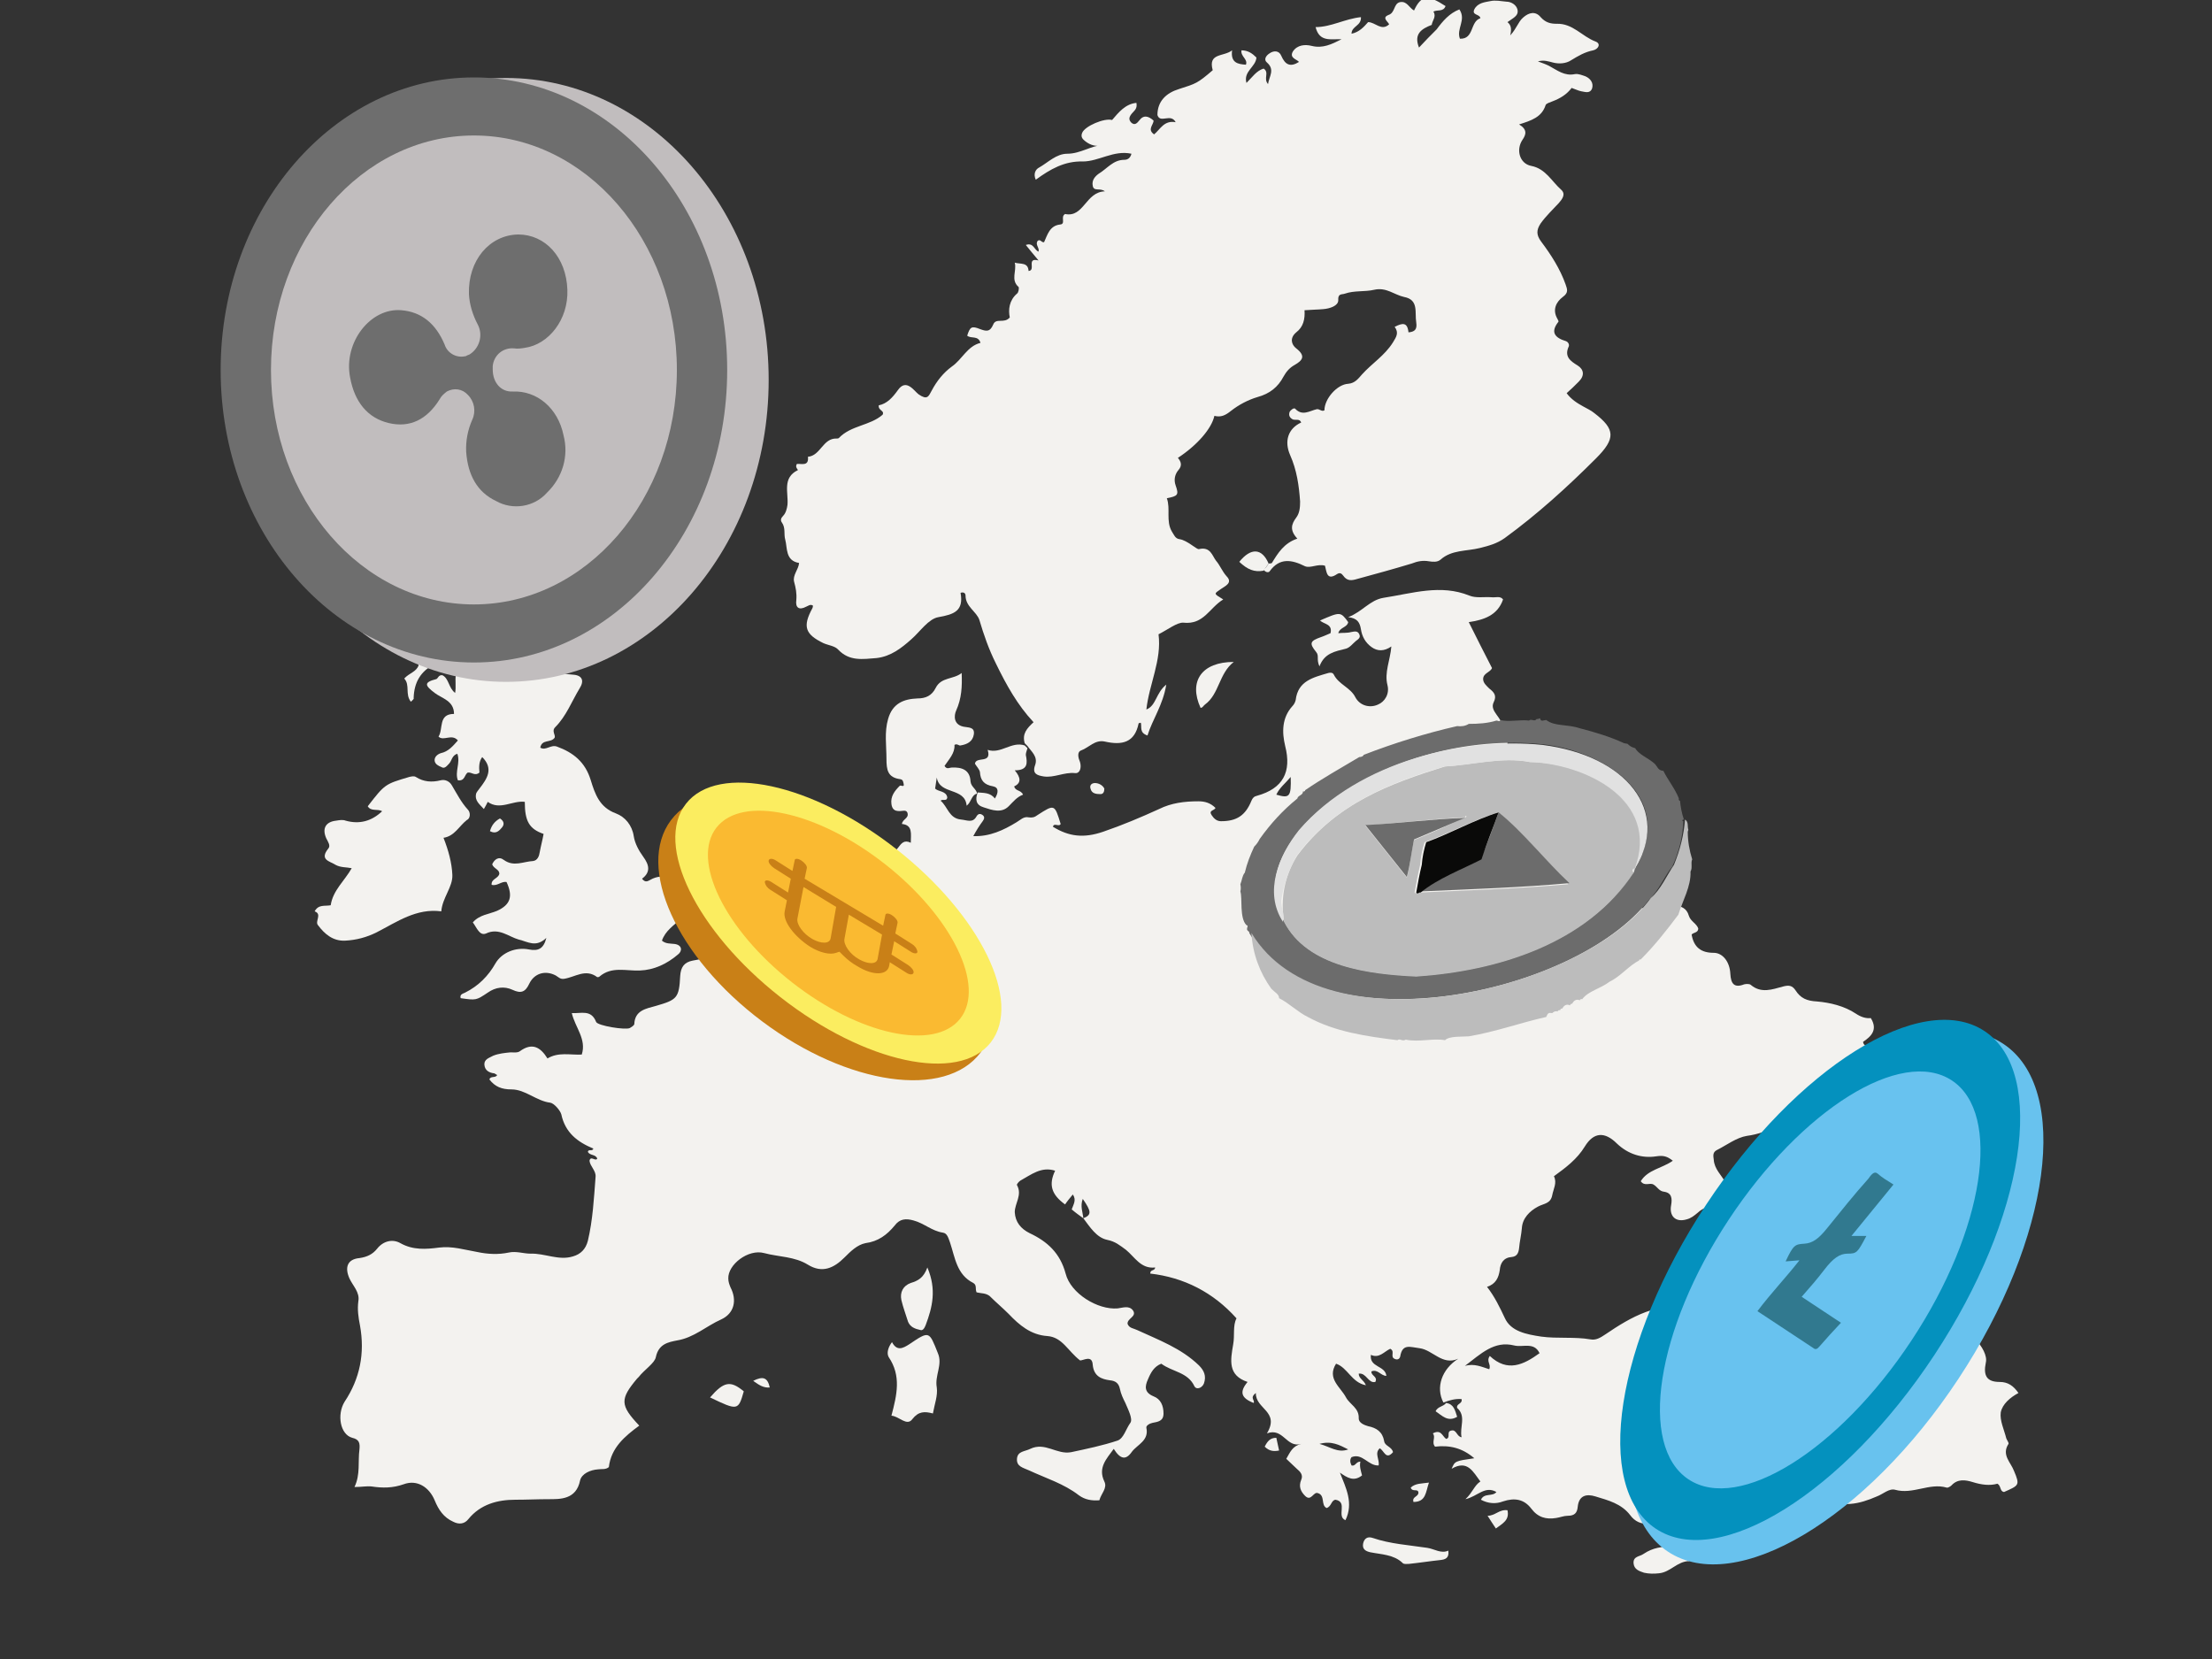 <?xml version="1.0" encoding="utf-8"?>
<!-- Generator: Adobe Illustrator 24.3.0, SVG Export Plug-In . SVG Version: 6.00 Build 0)  -->
<svg version="1.1" id="Layer_1" xmlns="http://www.w3.org/2000/svg" xmlns:xlink="http://www.w3.org/1999/xlink" x="0px" y="0px"
	 viewBox="0 0 400 300" style="enable-background:new 0 0 400 300;" xml:space="preserve">
<rect x="0" y="0" width="400" height="300" fill="#333333" stroke="none"/>
<style type="text/css">
	.st0{fill:#F3F2EF;}
	.st1{fill:none;}
	.st2{fill:#C98017;}
	.st3{fill:#FBED60;}
	.st4{fill:#FABA31;}
	.st5{fill:#68C2EE;}
	.st6{fill:#0491BE;}
	.st7{fill:#68C2EF;}
	.st8{fill:#31798F;}
	.st9{fill:#C1BDBE;}
	.st10{fill:#6E6E6E;}
	.st11{fill:#6C6C6C;}
	.st12{fill:#BCBCBC;}
	.st13{fill:#E1E1E1;}
	.st14{fill:#0A0A09;}
</style>
<g>
	<path class="st0" d="M143.9,156.2c0.9-1.2,2.4-1.3,3.5-1.1c1.3,0.3,2.7,0,3.8-0.1c1.1-0.1,2.6-0.7,3.8-1.3c1.8-1,3.5-1.4,5.2,0
		c0.9,0.7,1.6,0.4,2.2-0.4c0.6-0.8,1.1-1.5,2.3-0.9c0-1.6,0.4-3.2-1.6-3.4c0.1-0.9,1.3-1,1-2c-0.1-0.3-0.3-0.4-0.6-0.4
		c-1,0.1-2.1,0.3-2.3-1.2c-0.2-1.4,0.6-2.4,1.5-3.3c0.2-0.2,0.9,0.4,0.7-0.4c-0.1-0.4-0.1-0.7-0.6-0.8c-2.3-0.3-2.5-1.7-2.5-3.7
		c0-2.4-0.4-4.8,0.3-7.2c0.8-2.8,2.8-3.6,5.3-3.7c1.5,0,2.6-0.5,3.3-1.9c1-2,3.2-1.5,4.7-2.7c0.1,2.4,0,4.6-1,6.8
		c-0.4,0.9-0.5,2.5,1.3,2.9c0.9,0.2,2.1,0,1.9,1.4c-0.2,1.3-1.2,1.8-2.4,2c-0.3,0.1-0.6-0.4-1.1-0.1c0.1,1.5-1,2.6-1.8,3.8
		c0.4,0.7,0.9,0.3,1.3,0.3c1.8-0.1,3.3,0.4,3.4,2.5c0.1,1,1,1.3,1.2,2.2c0,0,0,0,0,0c-1.1,0.3-1,1.5-1.9,2.2
		c-0.3-3.4-4.9-1.9-5.4-5.1c-0.1,0.6-0.2,1.3-0.3,2c0.6,0.6,2,0.4,2.2,1.6c-0.1,0.8-0.9,0.2-1.2,0.6c1.3,1.1,1.5,3.2,3.7,3.4
		c1.1,0.1,2.1,0.7,2.8-0.6c0.3-0.5,0.7-0.5,1.1-0.2c0.4,0.3,0.3,0.7,0,1.1c-0.6,0.8-1.1,1.6-1.7,2.7c3,0.1,5.5-1.1,7.8-2.5
		c0.7-0.4,1.3-1.1,2.2-0.9c0.6,0.1,1.1,0,1.6-0.4c3.1-2,3.1-2,4.2,1.6c-0.3,0.6-1.2-0.3-1.4,0.5c2.9,1.8,5.6,2.1,9.1,0.9
		c3.5-1.2,6.8-2.6,10.1-4.1c2.2-1.1,4.6-1.4,7.1-1.4c1.2,0,2.2,0.3,3.1,1.2c-0.2,0.5-1.3,0.4-0.7,1.3c0.4,0.6,0.9,1.1,1.7,1.1
		c2.8,0,4.4-1,5.5-3.7c0.2-0.5,0.5-0.8,1-0.9c4.7-1.3,6.3-4.3,5.1-9c-0.6-2.5-0.6-5.1,1.3-7.2c0.3-0.3,0.5-0.7,0.6-1.1
		c0.4-3.5,3.2-4.1,5.9-4.9c0.4-0.1,0.8-0.1,1,0.3c0.9,1.8,3,2.3,3.9,4.1c0.8,1.5,2.6,2,4.1,1.3c1.2-0.5,2.1-1.9,1.7-3.5
		c-0.6-2.3,0.5-4.5,0.7-7c-1.3,0.9-2.5,0.9-3.6,0.1c-1.1-0.8-1.7-1.9-1.9-3.2c-0.2-1.2-0.6-2-2.3-2.2c2.6-1,3.9-3.1,6.4-3.5
		c5.2-0.8,10.3-2.5,15.5-0.4c1.2,0.5,2.7,0.2,4,0.3c0.7,0.1,1.6-0.3,2.1,0.4c-1,2.9-3.5,3.7-6.2,4.1c1.5,3,2.8,5.6,4.2,8.3
		c-0.3,0.8-1.6,0.9-1.6,2c0,0.7,0.6,1.2,1.1,1.7c0.9,0.7,1.4,1.3,0.8,2.5c-0.4,0.8,0,1.5,0.5,2.2c1.2,1.6,2.1,3.4,2,5.7
		c1.8-0.1,3.1,1.4,5.1,0.8c1-0.3,2.2,0.4,1.6,1.8c0.9,0.5,1.5,0.1,2-0.1c2.3-0.8,5.2-0.3,6,1.8c0.6,1.3,1,3.2,0.4,4.7
		c-0.3,0.9-0.4,1.5,0.5,1.9c0.9,0.4,0.8,1.5,1.3,2.2c0.6,0.9,1.1,2,2.3,2.4c1.1,0.4,1.2,1.3,1.1,2.2c2.2-0.1,4,1.2,4.6,2.9
		c0.3,1-1.8,2.8-3.3,2.7c-0.7,0-1.4-0.4-2-0.6c-0.8-0.2-1.4,0-1.9,0.6c-0.5,0.6-0.1,1.1,0.3,1.5c1,1,0.8,2.4,1.1,3.6
		c0.6,2.6,2.1,3.1,4,1.3c0.2-0.2,0.7-0.6,0.9-0.5c2,0.7,3.9-0.6,5.9-0.4c1.5,0.1,2.5,0.5,2.9,1.9c0.3,1,1.4,1.4,1.7,2.3
		c0,0.8-0.9,0.7-1.2,1.1c0.4,2.3,1.7,3.3,4,3.3c1.6,0,2.9,1.6,3,3.8c0.1,1.8,0.7,2.6,2.5,1.9c0.4-0.1,1-0.1,1.2,0.1
		c1.9,1.6,3.9,0.8,5.8,0.3c1.1-0.3,1.7-0.2,2.3,0.7c0.9,1.4,2,1.9,3.9,2c2.3,0.2,4.9,0.8,7,2.2c0.9,0.6,1.8,0.9,2.7,0.8
		c1.3,2.1,0.1,3.3-1.4,4.3c0.1,0.8,0.8,0.7,1.1,1.1c-0.1,0.1-0.1,0.3-0.2,0.3c-1.3,0.3-1.4,1-0.6,2c1.3,1.5,0.4,3-0.2,4.4
		c-0.6,1.3-1.9,0.6-2.9,0.6c-2.7-0.1-4.9,1.4-5.5,4c-0.2,0.7-0.4,1.3-1.2,1.3c-4.1,0.3-7.5,2.8-11.5,3.3c-1.9,0.3-3.7,1.7-5.5,2.6
		c-0.7,0.4-0.6,1-0.5,1.7c0.1,1.7,1.4,2.8,2.1,4.1c0.4,0.7,1.4,0.5,2.3,0.1c1.6-0.7,3.2-0.9,5-0.5c-1.1,3.1-1.9,3.5-4.7,2.8
		c-0.3-0.1-0.7-0.3-0.8-0.2c-1.8,2-4.9,1.5-6.8,3.3c-0.6,0.5-1.2,1-2,1.2c-2,0.6-3.2-0.6-2.8-2.6c0.2-1.2,0.1-2.2-1.3-2.4
		c-0.9-0.1-1.2-0.9-1.9-1.3c-0.7-0.4-1.6,0.4-2.3-0.6c1.3-2.1,3.8-2.3,5.8-3.7c-1-0.8-1.7-1-3-0.8c-2.6,0.4-5.1-0.4-7.1-2.3
		c-2.2-2.2-4.2-2.1-5.8,0.5c-1.4,2.3-3.4,3.8-5.6,5.4c0.6,1.2-0.1,2.3-0.3,3.4c-0.3,1.6-1.5,1.5-2.6,2.1c-1.5,0.8-2.8,2.1-2.9,3.9
		c-0.1,1.2-0.4,2.4-0.5,3.6c-0.1,0.9-0.4,1.5-1.3,1.6c-1.5,0.1-2.1,1.1-2.2,2.4c-0.2,1.3-0.7,2.5-2.3,3c1.4,1.8,2.3,3.7,3.2,5.6
		c1.1,2.5,4,3,6.6,3.4c2.9,0.4,6,0,8.9,0.5c1,0.2,1.8-0.3,2.7-0.9c4.7-3.2,9.6-6,15.7-4.8c0.6,0.1,1.2,0.2,1.7,0.1
		c1.9-0.4,3.6-0.8,4.8,1.5c0.4,0.7,1.5,0.7,2.4,0.4c1.1-0.4,1.9-0.3,2.2,1.1c0.3,1.3,1.2,1.9,2.6,1.3c0.6-0.3,1.2-0.2,1.6,0.2
		c1.9,1.6,4.5,2.1,6.5,2.1c4.5-0.1,9,0.2,13.5-0.5c1.6-0.3,3.3-1,4.6-2.1c0.5-0.4,1.1-0.4,1.8-0.4c1.7,0.1,3.5,0.3,5.2-0.2
		c2.4-0.6,6.8,4,6.2,6.4c-0.5,2.4,0.2,3.5,2.5,3.5c1.5,0,2.5,0.7,3.4,2c-1.5,0.8-2.9,2-3.2,3.5c-0.2,1.5,0.6,3.1,1,4.7
		c0.1,0.3,0.5,0.8,0.4,1c-1.3,2,0.4,3.3,1,4.9c1.1,2.6,0.9,2.6-1.8,3.8c-0.8-0.1-0.5-1.1-1.2-1.5c-1.4,0.4-2.9,0.2-4.5-0.3
		c-1.3-0.4-2.7-0.6-3.8,0.6c-0.2,0.2-0.7,0.5-0.9,0.4c-3.1-0.9-6.1,1.3-9.3,0.4c-1.1-0.3-2.2,0.8-3.3,1.2c-3.2,1.4-6.3,2.1-9.6,0.3
		c-1.3-0.7-2.5,0.1-3.7,0.5c-1.7,0.6-3.3,1.2-5.1,0.1c-1.1-0.7-1.7,0.2-1.5,1.2c0.4,2.1-1.6,2.8-2.4,4.1c-0.4,0.6-1.5,0.2-1.6-0.4
		c-0.2-1.4-1.6-3,0.4-4.2c0.6-0.3,0.9-0.9,0.5-1.6c-0.8-0.4-1.4,0-1.8,0.5c-1.4,1.8-3,1.3-4.6,0.4c-1.4-0.8-2.5-0.5-3.4,0.6
		c-2.1,2.8-5.3,3.1-8.4,3.4c-1.4,0.2-2.6-0.4-3.4-1.5c-1.6-2.1-4-2.7-6.3-3.4c-1.6-0.5-3-0.2-3.2,1.9c-0.1,1.1-0.6,1.6-1.8,1.6
		c-0.7,0-1.4,0.3-2.1,0.4c-1.8,0.3-3.3-0.1-4.5-1.7c-1.3-1.7-3-2-5.1-1.3c-1.3,0.5-2.7,0.4-4-0.3c0.6-1.3,2.1-0.5,2.8-1.4
		c-2.1-1.2-3.4,0.8-5.6,1.3c1.3-1.2,1.6-2.5,2.7-3.2c-1.3-1.7-2.3-4-5.2-2.3c0.6-1.4,0.6-1.4,4.1-1.9c-2.2-1.9-4.5-2.4-7.1-2.1
		c-0.7-0.8,0.2-1.7-0.4-2.4c1.5-0.8,1.7,0.5,2.4,1c0.9-0.2,0-1.3,0.9-1.5c1-0.3,1,1.1,1.9,1.2c-0.4-1.8,0.9-3.8-0.8-5.3
		c-0.2-0.8,1-0.7,0.8-1.6c-1.1-0.1-2.2,0.2-3.2,0.6l-0.1,0c-1.4-2.7-0.3-6,2.7-7.9c-2.9,1.3-4.6-1.6-7-1.9c-1.7-0.2-3.1-0.9-3.5,1.5
		c-0.1,0.4-0.4,0.6-0.8,0.5c-0.4-0.1-0.6-0.3-0.6-0.7c0-0.4,0.2-0.9-0.4-1.2c-1.1,0.5-2,1.8-3.5,1.1c-0.3,2.3,2.6,1.9,2.8,3.8
		c-1,0-1.6-1.3-2.7-0.8c-0.1,0.8,1.2,0.9,0.7,1.9c-1.3,0.3-1.6-1.7-3-1.5c0,0.9,0.9,1.1,1.3,2.1c-2.6-0.5-3.3-3.2-5.4-3.9
		c-1.7,2.7,0.8,4.2,1.8,6.1c0.7,1.3,2.4,1.9,2.3,3.8c0,0.8,1,1.2,1.7,1.4c1.5,0.3,2.6,1,2.9,2.7c0.1,0.9,1.4,1,1.6,2
		c-1.3,1.5-1.6-0.3-2.4-0.7c-1,0.9,0,2-0.2,3.1c-1.9,0.1-2.9-2.3-4.9-1.5c-0.3,0.4-0.3,0.9,0,1.5c0.7,0.2,0.8-0.7,1.6-0.7
		c-0.2,0.9,0.1,1.7,0.3,2.5c-1.5,1.2-2.7,0.4-4-0.5c1.1,2.8,2.5,5.5,1,8.6c-1.7-0.7,0.5-3.3-1.8-3.7c-0.8,0.1-0.7,1.2-1.6,1.5
		c-1.1-0.5-0.2-2.3-1.6-2.7c-0.8-0.3-1.2,1.6-2.3,0.5c-0.8-0.8-1.2-1.7-0.7-2.9c0.4-0.9-0.2-1.5-0.8-2c-0.6-0.6-1.2-1.1-1.9-1.8
		c0.7-1.2,1.1-2.3,2.7-2.7c-2.7,0.8-3.2-3-6.2-1.9c2.4-4-2.1-4.4-2-7.3c-1.2,0.9-0.1,1.3-0.4,1.8c-2.3-0.9-2.6-2-1.1-3.8
		c-3.6-1.2-3.1-3.9-2.6-6.8c0.3-1.6-0.1-3.4,0.6-4.7c-4.2-4.7-9.5-7.4-15.6-8.1c0-0.8,0.8-0.4,0.9-1.1c-2.6,0.3-3.7-1.9-5.3-3.2
		c-1.1-0.8-1.9-1.5-3.4-1.8c-1.9-0.4-3.1-2.3-4.3-3.9c1.5-0.6,1.5-1.2-0.1-3.5c-0.5,1.3,0,2.4,0.1,3.5c-0.7-0.5-1.4-1-2.1-1.6
		c0.3-0.9,0.9-1.7,0.2-2.7c-0.5,0.6-1,1.2-1.4,1.8c-2.5-1.8-3-3.6-1.8-6.1c-2.5-0.8-4.3,0.7-6.3,1.8c-0.3,0.2-0.7,0.7-0.6,0.8
		c1,1.8-0.4,3.3-0.4,4.9c0.1,1.8,1.1,3,2.7,3.8c3.2,1.5,5.5,3.6,6.5,7.3c0.9,3.6,5.8,6.6,9.4,6.3c0.9-0.1,2.1-0.6,2.8,0.4
		c0.7,1.1-1.1,1.4-1,2.4c0.3,0.8,1.1,0.8,1.7,1.1c3.9,1.8,8,3.3,11.2,6.4c0.9,0.9,1.4,1.9,0.9,3.3c-0.4,0.9-1.4,1.1-1.7,0.5
		c-1.2-2.6-4-2.6-6-4.1c-1.3,0.5-1.9,1.6-2.4,2.8c-0.6,1.3-0.7,2.4,1,3.1c1.3,0.5,1.8,1.7,1.8,3.1c0,1.4-1,1.5-2,1.7
		c-0.5,0.1-1.2,0.5-1.1,0.9c0.5,2.3-1.6,3-2.6,4.3c-1.1,1.6-2.1,1.4-3.3-0.5c-1.3,1.8-2.9,3.4-1.7,5.9c0.6,1.2-0.6,2.2-0.9,3.4
		c-1.4,0.1-2.6-0.1-3.7-0.9c-2.7-2.1-6-3.1-9-4.5c-1.1-0.5-2.3-0.7-2.2-2.1c0.1-1.4,1.4-1.3,2.4-1.8c2.7-1.3,4.8,1.1,7.4,0.6
		c2.8-0.6,5.7-1.2,8.4-2.1c1.1-0.4,1.5-2.1,2.3-3.2c0.5-0.7-0.4-2.4-0.9-3.6c-0.4-0.8-0.8-1.6-1-2.6c-0.2-0.9-0.7-1.4-1.8-1.5
		c-1.5-0.2-2.9-0.7-3.1-2.8c-0.1-1.9-1.8-0.7-2.3-0.8c-2.2-1.7-3.2-4.2-5.9-4.4c-3-0.2-5.1-2-7-4c-1.1-1.1-2.3-2.1-3.4-3.2
		c-0.7-0.6-1.6-0.5-2.4-0.7c-0.3-0.6,0.1-1.3-0.6-1.7c-3-1.5-3.3-4.6-4.2-7.3c-0.3-0.8-0.5-1.7-1.3-1.8c-2-0.3-3.4-1.7-5.3-2.2
		c-1.4-0.4-2.5-0.3-3.4,0.9c-1.4,1.7-3,2.9-5.3,3.2c-1.5,0.3-2.7,1.5-3.8,2.6c-1.9,1.9-4,2.9-6.6,1.3c-2.4-1.5-5.3-1.4-7.9-2.1
		c-2.9-0.8-6.6,2.1-6.5,4.6c0,0.6,0.2,1.1,0.4,1.6c1.2,2.3,0.7,4.7-1.7,5.8c-2.7,1.2-4.9,3.3-8,3.8c-1.5,0.3-3.3,0.6-3.8,3
		c-0.2,1.1-2.1,2.3-3.1,3.6c-0.1,0.1-0.2,0.2-0.3,0.3c-3.1,3.7-3.1,4.8,0.4,8.5c-2.6,1.9-5.1,4-5.5,7.5c-0.6,0.5-1.3,0.3-1.9,0.4
		c-1.5,0.1-3,0.8-3.3,2c-0.7,3.5-3.6,3.4-5.8,3.4c-1.9,0-3.9,0.1-5.9,0.1c-3.2,0-6.3,0.8-8.5,3.5c-0.7,0.9-1.7,1-2.7,0.5
		c-1.8-0.8-2.7-2.2-3.4-3.9c-1-2.4-3.2-3.8-5.6-2.9c-2,0.7-3.8,0.7-5.8,0.4c-0.9-0.1-1.8,0.1-3.1,0.1c1.1-2.3,0.6-4.6,0.9-6.8
		c0.1-1.1,0-1.8-1.3-2.1c-2.2-0.6-2.8-4.2-1.4-6.5c2.8-4.2,3.7-8.8,2.8-13.8c-0.3-1.5-0.5-2.9-0.3-4.4c0.3-1.6-1-2.8-1.6-4.1
		c-0.9-2-0.4-3.5,1.8-3.7c1.4-0.2,2.4-0.7,3.2-1.7c1.1-1.4,2.8-1.8,4.2-1c2.3,1.3,4.7,1.1,7,0.8c2.4-0.3,4.6,0.4,6.9,0.8
		c1.9,0.4,3.8,0.5,5.7,0.1c1.3-0.3,2.7,0.2,3.9,0.2c2.6-0.1,5.1,1.3,7.7,0.5c1.4-0.4,2.3-1.3,2.7-2.8c0.9-3.8,1.1-7.7,1.4-11.6
		c0.1-1.1-1-1.9-1.1-2.9c0.2-1,1.1,0.2,1.4-0.4c-0.3-0.8-1.3-0.5-1.7-1.2c0.1-0.6,0.8,0,1-0.6c-2.9-1.2-5.1-2.9-5.8-6.2
		c-0.2-0.7-1.3-2-2-2.1c-2.5-0.3-4.5-2.4-7-2.4c-1.8,0-3-0.5-4-1.8c0.2-0.7,1.1-0.2,1.4-0.8c-0.2-0.1-0.3-0.2-0.5-0.3
		c-0.9-0.1-1.7-0.5-1.8-1.5c-0.1-1.1,0.9-1.3,1.6-1.7c1-0.4,2.1-0.5,3.1-0.6c0.6,0,1.3,0.1,1.7-0.2c2.2-1.6,3.7-0.8,5,1.3
		c2-1.2,4.1-0.6,6.2-0.7c0.9-2.8-1.2-4.9-1.8-7.5c1.7,0.1,3.5-0.7,4.4,1.6c0.3,0.7,5.3,1.5,6.1,1.1c0.3-0.2,0.7-0.4,0.8-0.7
		c0.1-2.5,2.1-2.8,3.9-3.3c3.8-1.1,4.2-1.4,4.4-5.4c0.1-1.6,0.7-2.5,2.3-2.8c6-0.9,10-5,13.7-9.4c1.2-1.4,1.2-3.3,1.5-5.1
		C141.6,157.7,142.3,156.6,143.9,156.2c-1.8,2.4-1.8,2.4,0.9,4.3c0.1,0.8-1.1,1.2-0.7,2.2c1.2,0,2.1-0.7,2.1-1.8
		c0-1.1-0.9-0.5-1.4-0.4c0.3-1.6,0-3.4,2.3-4.8C145.6,156,144.7,156.1,143.9,156.2z M269.4,245.2c3.2,3,6.1,1.6,9-0.5
		c-1-2.1-3-1-4.6-1.4c-3.6-0.9-6,1.5-8.9,3.7c1.7-0.5,3.1,0.2,4.4,0.6C269.7,246.7,268.7,246.2,269.4,245.2z M233.4,140.5
		c-1,1.2-2,1.9-2.6,3.2C233.2,144.4,233.5,144.1,233.4,140.5z M243.8,262.1c-1.6-0.8-3-1.6-5.2-1
		C240.5,261.6,241.9,262.8,243.8,262.1z"/>
	<path class="st0" d="M229.4,101.9c0.2,0,0.5,0,0.6-0.1c1.1-1.8,2.2-3.6,4.6-4.4c-1.4-1.5-1.1-2.6-0.2-3.8c0.6-0.8,0.7-1.8,0.7-2.9
		c-0.2-2.9-0.6-5.7-1.8-8.4c-1.1-2.5-0.4-4.8,2-5.9c-0.3-0.8-1.1-0.3-1.6-0.6c-0.5-0.3-0.7-0.7-0.5-1.3c0.2-0.4,0.8-0.8,1-0.6
		c1.3,1.4,2.6,0.4,3.9,0.1c0.5-0.1,0.9,0.5,1.4,0.2c0-2.1,2.3-4.7,4.3-4.8c1.2-0.1,1.8-0.9,2.5-1.7c1.8-2,4.1-3.4,5.6-5.8
		c0.6-1,1.1-1.7,0.3-2.8c1.4-0.7,2.3-0.9,2.5,1c1.1-0.1,1.6-0.5,1.4-1.8c-0.3-1.8,0.5-4.1-2.2-4.6c-1.8-0.4-3.2-1.8-5.4-1.3
		c-1.7,0.4-3.6,0.1-5.3,0.7c-0.5,0.2-1.3-0.1-1.2,1.2c0,1-1.5,1.5-2.7,1.6c-1.1,0.1-2.2,0.1-3.4,0.2c0.1,1.6-0.2,3-1.5,4
		c-1.2,1-0.9,2.2,0,2.9c1.8,1.4,1.1,2.2-0.3,3c-0.9,0.5-1.5,1.2-2,2.1c-1,1.9-2.5,3.1-4.7,3.7c-1.7,0.5-3.4,1.4-4.8,2.5
		c-1,0.8-1.8,1.2-3,0.9c-0.5,2.3-3.1,5.3-6.6,7.6c0.6,0.7,0.8,1.4,0.1,2.2c-0.6,0.7-0.9,1.7-0.5,2.8c0.6,1.7,0.4,1.9-1.6,2.3
		c0.7,1.9-0.2,4.1,0.9,6c0.4,0.6,0.6,1.3,1.4,1.4c1.4,0.2,3.1,1.9,3.5,1.8c2.1-0.5,2.4,1.2,3.1,2.1c0.7,0.8,1.1,1.9,1.9,2.8
		c1.2,1.2-0.3,1.8-1,2.3c-1.3,0.9-1.4,0.8,0.4,1.9c-2.5,1.5-3.5,4.6-7.2,4.2c-1.1-0.1-2.9,1.3-4.5,2.1c0.6,4.7-1.7,9-2.2,13.6
		c1.8-0.7,1.7-3,3.6-4.5c-0.6,3.7-2.5,6.3-3.4,9.2c-1.5-0.5-1-1.5-1.2-2.3c-0.2,0-0.4,0.1-0.4,0.1c-0.7,3.5-3,4-6.1,3.3
		c-1.8-0.4-2.9,1.1-4.3,1.6c-0.8,0.3-0.5,1.4-0.2,2.1c0.3,1,0,2.1-0.9,2c-2-0.2-3.8,0.9-5.7,0.6c-1.2-0.2-2.1-0.5-1.5-2.1
		c0.5-1.5-0.7-2.4-1.4-3.4c-0.2-0.2-0.3-0.3-0.5-0.5c-0.5-1.7,0.4-2.7,1.6-3.8c-2.9-3.1-4.9-6.7-6.8-10.6c-1.3-2.6-2.2-5.2-3-7.9
		c-0.5-1.5-2.5-2.4-2.5-4.4c0-0.4-0.3-0.7-0.9-0.5c0.6,3.3-1.2,3.9-4,4.4c-1.8,0.3-3.3,2.6-4.9,4c-1.8,1.6-3.7,3.1-6.3,3.4
		c-2.5,0.2-4.9,0.6-6.9-1.5c-0.6-0.7-1.8-0.8-2.7-1.2c-3.3-1.6-3.8-3-2-6.3c0.1-0.2,0.1-0.4,0.1-0.5c-0.5-0.3-0.9,0.1-1.2,0.2
		c-1.3,0.7-2,0.2-1.8-1.2c0.1-1.2-0.1-2.2-0.4-3.3c-0.3-1.2,0.8-2.2,0.9-3.4c-2.5-0.4-2.1-2.7-2.5-4.2c-0.3-1,0.1-2.1-0.6-3.1
		c-0.3-0.4-0.2-0.8,0.2-1.2c0.5-0.5,0.7-1.3,0.8-2c0.2-2.2-1-4.9,1.9-6.3c-0.2-0.3-0.5-0.6-0.2-1.1c0.8-0.1,2.2,0.5,2-1.3
		c2.3-0.2,2.7-3.4,5.2-3.3c0.1,0,0.3,0,0.4-0.1c2.2-2.3,5.6-2.2,7.9-4.2c0.4-0.8-0.8-0.7-0.7-1.7c1.5-0.3,2.5-1.4,3.5-2.8
		c1.5-2.1,2.9,0.2,3.7,0.8c1.6,1.1,1.8,0.4,2.4-0.7c0.9-1.7,2.1-3.2,3.6-4.3c1.9-1.3,2.8-3.7,5.2-4.3c-0.4-1.4-1.7-0.7-2.4-1.3
		c0.5-1.6,0.8-1.8,2.3-1.2c1.1,0.4,1.8,0.6,2.4-0.8c0.5-1.3,2-0.1,3-1.3c-0.3-1.4-0.1-3.1,1.3-4.3c0.3-0.2,0.4-1,0.3-1.2
		c-1.5-1.3-0.3-2.9-0.7-4.4c1.1,0.3,2.4-0.1,2.5,1.5c1.4-0.1-0.5-2.5,1.8-1.9c-0.9-1.1-1.6-1.9-2.3-2.8c1.4-0.5,1.5,0.9,2.3,1.2
		c0.2-0.7-0.6-1.2-0.2-1.9c0.5-0.5,0.7,0.3,1.2,0.2c0.6-1.3,1-3,2.9-3.2c1.1-0.1,0-1.4,0.9-1.9c3.4,0.7,3.7-4,7.2-4.1
		c-0.9-0.7-2,0.1-2.2-1c-0.2-1,0.4-1.7,1.1-2.2c1.5-0.9,2.6-2.5,4.6-2.5c0.6,0,1.1-0.3,1.3-1.1c-3.2-0.7-5.9,1.4-8.8,1.4
		c-3.3-0.1-5.9,1.4-8.5,3.3c-0.5-1.1,0-1.9,0.6-2.2c1.6-0.9,3.1-2.5,5.1-2.5c2.4,0,4.3-1.5,6.6-1.6c-1.3,0.4-2.4,0.1-3.4-0.7
		c-0.5-0.4-0.8-0.8-0.5-1.5c0.5-1.2,4-2.7,5.4-2.3c1.2-1.4,2.4-2.9,4.4-3.1c0.2,1.1-0.4,1.4-0.8,1.9c-0.5,0.6-0.7,1.1-0.1,1.7
		c0.6,0.5,1,0.1,1.4-0.4c0.8-1.1,1.7-0.8,2.6,0c0,0.8-1.2,1.6,0.1,2.5c1.1-0.9,1.8-2.6,3.9-2.2c-0.9-1.7-2.8,0.3-3.3-1.3
		c0-2.5,1.6-4,3.9-4.7c3.1-1,3.3-1,6.1-3.4c-0.9-3.2,2-2.4,3.5-3.6c-0.3,2.3,1.1,2.5,2.5,2.6c0.4-1-1-1.5-0.8-2.6
		c1.2,0,2,0.6,2.7,1.3c-0.1,1.7-2.4,2.5-1.8,4.6c1.1-1.1,1.8-2.2,3.1-2.6c1.1,0.7-0.1,1.8,0.8,2.8c0.2-1.4,1.3-2.6-0.2-3.9
		c-0.6-0.5-0.2-1.2,0.4-1.6c0.8-0.6,1.8-0.6,2.2,0.4c0.7,1.6,1.6,2.1,3.2,1.1c-0.4-0.5-1.8-0.7-1.1-1.9c0.8-1.2,2.2-1.3,3.4-1
		c2,0.5,3.6-0.3,5.4-1.2c-1.9-0.1-4,0.6-4.7-2.2c2.8,0,5.3-1.5,8.2-1.8c0.1,1.6-1.7,1.6-1.7,3c1.4-0.3,2.2-1.2,3-2.1
		c1.3,0,2.4,1.7,3.8,0.4c-0.2-0.5-1.4-1.2-0.1-1.7c1.2-0.4,0.9-2,2-2.3c1.3-0.3,1.7,1,2.6,1.5c1.3-2.8,2.5-2.9,5.7-0.8
		c-0.4,1.1-1.5,0.6-2.2,1c0.6,0.9-0.2,1.6-0.3,2.4c-1.8,0.7-3.3,1.6-2.3,4.1c1.1-1.2,2.1-2.2,3.2-3.3c1.1-1.5,2.3-2.9,4.1-3.6
		c1.3,1.9-0.6,3.5,0.1,5.3c2.6,0.1,1.8-3.1,3.7-3.7c-0.1-0.8-1.6-0.5-1.1-1.6c0.6-1.2,1.9-1.3,2.9-1.5c0.9-0.2,1.9,0,2.9,0.1
		c0.9,0,1.8,0.6,2,1.4c0.3,1.2-0.9,1.6-1.8,2.3c0.6,0.5,0.8,1.1,0.5,2.4c1.2-1.3,1.4-2.4,2.3-3.2c1.1-1,2.3-1.2,3.2-0.1
		c0.9,1,1.8,1.2,2.9,1.2c2.9-0.1,4.6,2.3,7,3.2c1.1,0.4,0.5,1.4-0.4,1.6c-1.5,0.3-2.7,1-4,1.8c-0.9,0.6-2.2,0.7-3.3,0.4
		c-0.8-0.2-1.6-0.5-2.7-0.2c0.8,0.3,1.4,0.5,2,0.8c1.5,0.8,2.8,1.9,4.7,1.5c0.6-0.1,1.3,0.2,1.9,0.4c0.9,0.4,1.5,1.2,1.2,2.2
		c-0.4,1-1.3,0.6-2,0.5c-0.5-0.1-1.1-0.4-1.7-0.6c-0.9,1.2-2.1,1.9-3.4,2.4c-0.5,0.2-1.2,0.4-1.3,0.7c-0.7,2.2-2.6,2.8-4.8,3.5
		c1.5,0.9,1.3,1.8,0.6,2.8c-1.2,1.8-0.5,4.3,1.6,4.7c2.6,0.5,3.7,2.8,5.4,4.3c0.9,0.8,0.2,1.7-0.4,2.4c-1.1,1.2-2.3,2.3-3.3,3.7
		c-0.8,1.2-0.8,2.1,0.1,3.3c1.8,2.4,3.4,4.9,4.4,7.7c0.3,0.9,0.6,1.5-0.5,2.3c-1.2,0.9-1.9,2.3-1,3.9c0.1,0.2,0.3,0.5,0.2,0.6
		c-1.5,1.9-0.6,2.9,1.4,3.5c0.3,0.1,0.6,0.5,0.5,0.9c-0.9,1.9,0.3,2.7,1.6,3.5c1.1,0.7,1.3,1.8,0.2,2.9c-0.7,0.7-1.4,1.4-2.2,2.1
		c0.8,1.1,1.9,1.8,3,2.4c0.7,0.4,1.4,0.7,2,1.2c3.8,2.9,3.9,4.6,0.3,8.2c-5.2,5.2-10.6,10.1-16.5,14.4c-1.4,1-2.9,1.4-4.5,1.8
		c-2.4,0.6-5.1,0.3-7.1,2.1c-0.6,0.5-1.4,0.4-2.1,0.3c-1.1-0.2-2.1,0-3.1,0.4c-3.3,1-6.6,1.9-9.9,2.8c-1,0.3-1.8,0.4-2.5-0.6
		c-0.3-0.4-0.6-0.6-1.1-0.3c-1.9,1.3-1.9-0.4-2.2-1.5c-1.3-0.4-2.6,0.5-3.6,0.1c-2.4-1.2-4.6-1.6-6.4,0.9c-0.2,0.3-0.8,0.2-1.1-0.3
		C228.8,102.8,229.1,102.4,229.4,101.9z"/>
	<path class="st0" d="M98.1,113.9c0.4,1.7-0.1,2.8-1.6,3.8c-1.5,1-4,1.8-2.8,4.6c3.2-1.1,6.6-0.6,9.9-0.3c1.7,0.1,2.1,1.1,1.2,2.5
		c-1.4,2.3-2.4,5-4.4,7c-0.7,0.7,0.1,1.4-0.1,1.9c-0.7,1-2.3,0.2-2.6,1.8c1,0.6,1.9-0.6,3-0.2c3,1.1,5.1,2.8,6.1,6
		c0.8,2.6,1.6,5,4.6,6.1c1.6,0.6,2.9,2.1,3.2,4.1c0.2,1.3,0.9,2.6,1.7,3.7c1.1,1.5,1.4,2.8-0.2,4c0.6,0.8,1.1,0.4,1.5,0.2
		c1.2-0.7,2.4-0.7,3.7-0.4c1.5,0.4,3.3,0.7,3.6,2.6c0.3,1.8-0.3,3.5-1.7,4.8c-1.3,1.2-2.9,2.2-3.5,4c0.7,0.6,1.5,0.5,2.3,0.6
		c1.4,0.2,1.4,1.3,0.6,1.9c-2,1.7-4.3,2.8-6.9,2.9c-2.5,0.1-5.1-0.8-7.3,1.1c-0.1,0.1-0.3,0.1-0.4,0.1c-2.1-1.6-4,0-6,0.3
		c-0.7,0.1-1-0.3-1.5-0.6c-1.9-1-3.9-0.4-4.8,1.5c-0.7,1.5-1.5,1.8-3,1.1c-1.5-0.7-3.1-0.5-4.5,0.5c-2.1,1.4-2.1,1.4-4.9,1
		c-0.2-0.7,0.4-0.8,0.8-1c2.4-1.2,4.2-3,5.5-5.3c1.1-1.9,3.6-3,6.1-2.5c1.6,0.3,2.6-0.1,3.1-2.1c-1.9,1.8-3.3,0.7-5,0.3
		c-1.8-0.5-3.6-2.2-5.9-1.1c-1.2,0.5-1.7-1.1-2.4-2c1.2-1.4,3-1.5,4.4-2.1c2.4-1.1,2.9-2.6,1.7-5.2c-0.9-0.2-1.7,0.8-2.7,0.5
		c-0.1-1.1,1.2-1.1,1.4-2c0-0.8-1-0.9-1.3-1.7c0.4-0.9,1.2-1.5,2.1-0.8c1.8,1.3,3.5,0.3,5.3,0.2c0.8-0.1,1.1-0.9,1.2-1.6
		c0.2-1.1,0.5-2.2,0.7-3.3c-2.6-0.9-3.4-2.3-3.4-5.8c-2.2-0.3-4.5,1.6-6.7,0c-0.2,0.4-0.4,0.8-0.7,1.3c-0.8-0.9-1.7-1.5-1.4-2.8
		c0.1-0.3,0.4-0.6,0.6-0.9c1.4-1.8,2.6-3.6,0.5-5.7c-0.6,0.8-0.6,1.8-0.5,2.8c-0.8,0.7-1.4-0.1-2.1,0c-0.6,0.3-0.5,1.6-1.8,1.4
		c-0.6-1.5,0.5-3.2-0.1-4.8c-1,0.3-1,1.3-1.5,1.8c-0.4,0.4-0.8,1-1.4,0.6c-0.5-0.2-1.1-0.5-1.2-1.1c-0.1-0.7,0.5-1.2,1.1-1.4
		c1.4-0.3,2.2-1.3,3.1-2.3c-1.1-1.3-2.6,0.2-3.5-0.7c0.9-1.4-0.1-4.1,2.8-4.1c0-2.4-2.2-2.8-3.5-3.8c-1.7-1.3-2.1-1.9,0.3-2.5
		c0.3-0.1,0.4-0.8,1.1-0.7c1.2,0.6,1.1,2.3,2.3,3.2c0.4-2.1-0.9-4.8,2.5-5.5c-0.3-1.9,1.2-3.1,1.9-4.6c0.2-0.5,0.7-0.8,1.2-0.6
		C91.5,115.7,94.8,114.1,98.1,113.9L98.1,113.9z"/>
	<path class="st0" d="M80.2,151.5c0.9,2.3,1.5,4.5,1.6,6.7c0.1,2.2-1.8,4.1-2,6.6c-4.5-0.6-8,1.9-11.7,3.8c-1.8,0.9-3.7,1.4-5.7,1.5
		c-2.2,0.1-3.7-1.2-4.9-2.8c-0.6-0.7,0.8-2-0.6-2.5c0.7-1.3,1.8-0.9,2.9-1.1c0.4-2.7,2.5-4.4,3.8-6.7c-0.9-0.2-2-0.1-2.9-0.6
		c-1.1-0.7-3-0.9-1.3-3c0.4-0.5-0.1-1.2-0.4-1.8c-0.8-1.8-0.1-3,1.8-3.2c0.6-0.1,1.2-0.2,1.7,0c2.5,0.7,4.7,0.1,6.6-1.7
		c-0.8-0.5-2,0.1-2.6-0.9c3.1-4,3.1-4,7.5-5.3c0.4-0.1,0.9-0.2,1.2,0c1.4,0.9,2.9,1,4.5,0.6c0.8-0.2,1.6,0.2,2,0.9
		c0.9,1.5,1.7,3.1,2.9,4.4c0.5,0.5,0.5,1.6-0.2,1.9C83,149.4,82.2,151.2,80.2,151.5z"/>
	<path class="st0" d="M161.3,242.7c0.9,1.7,2,1.1,3.1,0.4c3.7-2.5,3.6-2.4,5.2,1.6c0.9,2.1-0.6,4-0.2,6.2c0.2,1.5-0.4,3-0.7,4.7
		c-1.5-0.4-2.6-0.4-3.7,1c-1,1.4-2.4-0.5-3.8-0.6c1-3.8,1.8-7.2-0.5-10.6C160.3,244.7,160.6,243.6,161.3,242.7z"/>
	<path class="st0" d="M185.3,134.8c0.2,0.2,0.3,0.3,0.5,0.5c-0.1,0.4-0.3,0.8-0.3,1.2c0.3,1.5,0.4,2.8-2,2.8
		c1.1,1.3,1.2,2.3-0.1,2.9c0.2,0.9,1.2,0.6,1.6,1.5c-1.1,0.4-1.8,1.3-2.6,2.1c-1.3,1.3-3,0.7-4.5,0.2c-1.4-0.4-1.6-1.4-1.1-2.7
		c0,0,0,0,0,0c1.1,0.1,2.3,0,3.1,1.1c0.7-1.1,0.7-2-0.3-2.2c-1.7-0.3-2.3-1.1-2.4-2.6c-0.1-0.5-0.6-1-0.9-1.5
		c0.2-1.4,3.1,0.1,2.3-2.5C181,136.4,182.9,134,185.3,134.8z"/>
	<path class="st0" d="M167.7,229.2c1.7,4,0.9,7.2-0.3,10.4c-0.2,0.5-0.5,1.1-1,0.9c-0.9-0.2-1.8-0.5-2.2-1.5
		c-0.4-1.3-0.9-2.6-1.2-3.9c-0.3-1.4,0.3-2.6,1.7-3.1C166,231.6,167,231.1,167.7,229.2z"/>
	<path class="st0" d="M308.1,277.8c-0.9,1.7-4.1,1.6-2.6,4.5c-2.2,0-3.4,2-5.5,2.2c-0.9,0.1-1.8,0.1-2.7-0.1
		c-0.9-0.3-1.8-0.6-1.9-1.7c-0.1-1.3,1.1-1.2,1.8-1.7c1.6-1.1,3.4-1.4,5.3-1.3C304.5,279.7,306,278,308.1,277.8z"/>
	<path class="st0" d="M261.9,280.4c0.2,1.4-0.6,1.6-1.4,1.7c-1.9,0.2-3.8,0.5-5.7,0.7c-0.4,0-1,0.1-1.2-0.2
		c-1.6-1.5-3.8-1.5-5.8-1.9c-0.9-0.2-1.5-0.6-1.3-1.6c0.2-0.9,0.8-1.3,1.7-1c3.2,1.1,6.6,1.3,9.9,1.8
		C259.4,280.1,260.6,281,261.9,280.4z"/>
	<path class="st0" d="M238.6,120.5c-0.6-1.3,0-1.9-0.6-2.6c-1.3-1.6-1.1-2,0.9-2.7c0.6-0.2,1.2-0.5,1.7-0.7c0.4-1.7-1.2-1.6-1.9-2.3
		c3.7-1.6,3.7-1.6,5.1,0.3c-0.2,1-1.5,0.9-1.8,2c0.8-0.1,1.6,0,2.3-0.2c0.6-0.1,1.2-0.3,1.5,0.4c0.3,0.6-0.2,0.9-0.6,1.2
		c-0.6,0.5-1.1,1.2-1.8,1.4C241.4,117.8,239.5,118.1,238.6,120.5z"/>
	<path class="st0" d="M74.3,126.9c-1.1-1.4-0.1-3-1.2-4.2c0.9-1,2.2-1.2,2.6-2.4c-1-2.3,0.2-3.5,4.7-4.8c0.9,2.1-0.3,3.7-1.7,4.5
		c-2.7,1.4-3.8,3.4-3.9,6.2C74.9,126.4,74.6,126.6,74.3,126.9z"/>
	<path class="st0" d="M217.1,128c-2.2-4.8,0.2-8.3,6-8.3c-2.7,2.1-2.6,5.8-5.2,7.7C217.6,127.6,217.5,128,217.1,128z"/>
	<path class="st0" d="M128.4,252.7c2.5-2.9,3.7-3.1,6.1-1.1C133.5,255.1,133.4,255.1,128.4,252.7z"/>
	<path class="st0" d="M229.4,101.9c-0.3,0.4-0.6,0.9-0.9,1.3c-1.7,0.3-2.9-0.2-4.4-1.6C226.2,99,228.2,99.1,229.4,101.9z"/>
	<path class="st0" d="M98.2,113.9c-0.6-0.5-1.7-0.3-1.9-1.2c-0.2-0.8-0.2-1.8,0.6-2.3c0.9-0.6,1.7-0.4,2.5,0.4
		c0.8,0.8,0.5,1.5-0.2,2.2C98.9,113.3,98.6,113.7,98.2,113.9C98.1,113.9,98.2,113.9,98.2,113.9z"/>
	<path class="st0" d="M261.5,253.7c1.4,0.2,1.6,1.3,2,2.5c-1.7,1-2.7-0.2-3.9-1C260,254.3,261,254.4,261.5,253.7
		C261.5,253.8,261.5,253.7,261.5,253.7z"/>
	<path class="st0" d="M269,274.1c1.4,0,2.1-1.2,3.6-1c0.4,1.8-0.9,2.4-2.1,3.3C270,275.7,269.6,275,269,274.1z"/>
	<path class="st0" d="M255.1,269c0.9-0.8,1.9-0.7,3.3-0.9c-0.6,1.7-0.5,3.5-2.8,3.5c-0.3-1,0.9-0.9,0.9-1.7
		C256.4,269.1,255.4,269.9,255.1,269z"/>
	<path class="st0" d="M228.7,261.6c0.5-1,1-1.6,2.1-1.6c0.2,0.8,0.3,1.5,0.5,2.3C230.3,262.5,229.5,262.4,228.7,261.6z"/>
	<path class="st0" d="M199.7,142.6c0,0.6-0.2,1-0.7,1c-0.8,0-1.6-0.1-1.8-1c-0.2-0.6,0.2-1,0.8-1C198.7,141.6,199.4,142,199.7,142.6
		z"/>
	<path class="st0" d="M90.4,148c0.8,0.5,0.8,1.1,0.4,1.6c-0.5,0.6-1.1,1.3-2.2,0.7C88.9,149.2,89.5,148.5,90.4,148z"/>
	<path class="st0" d="M136.2,249.7c1.8-0.9,2.6-0.6,3,1.2C138.1,251,137.3,250.5,136.2,249.7z"/>
</g>
<rect y="16.6" class="st1" width="400" height="300"/>
<g>
	
		<ellipse transform="matrix(0.6 -0.8 0.8 0.6 -75.774 187.125)" class="st2" cx="149.3" cy="169.4" rx="19.2" ry="35"/>
	<ellipse transform="matrix(0.617 -0.787 0.787 0.617 -73.209 183.319)" class="st3" cx="151.6" cy="166.8" rx="17" ry="35"/>
	
		<ellipse transform="matrix(0.617 -0.787 0.787 0.617 -73.209 183.319)" class="st4" cx="151.6" cy="166.8" rx="13.6" ry="28"/>
	<path class="st2" d="M141.9,164.8c-0.4,1.8,1.8,4.6,4.6,6.4c1.8,1.1,3.6,1.5,4.7,1.1l0.6-0.2l0.7,0.7c0.7,0.7,1.6,1.4,2.5,1.9
		c2.9,1.8,5.5,1.7,5.8-0.1l0.1-0.6l3,1.9c0.6,0.4,1.2,0.4,1.3,0c0.1-0.4-0.4-1-1-1.4l-3-1.9l0.5-2.4l3,1.9c0.6,0.4,1.2,0.4,1.2,0
		c-0.1-0.6-0.5-1.1-1-1.4l-3-1.9l0.4-1.9c0.1-0.4-0.4-1-1-1.4c-0.6-0.4-1.2-0.4-1.2,0l-0.4,1.9l-14.2-8.5l0.4-1.9
		c0.1-0.4-0.4-1-1-1.4c-0.6-0.4-1.2-0.4-1.2,0l-0.4,1.9l-3-1.9c-0.6-0.4-1.2-0.4-1.3,0s0.4,1,1,1.4l3,1.9l-0.5,2.5l-3-1.9
		c-0.6-0.4-1.2-0.4-1.2,0c0.1,0.6,0.5,1.1,1,1.4l3,1.9L141.9,164.8z M159.5,169l-0.8,4.4c-0.2,1-1.7,1-3.3,0.1
		c-1.7-0.9-2.9-2.7-2.7-3.7l0.8-4.4L159.5,169z M145.3,160.4l5.9,3.6l-1,5.7c-0.2,1-1.7,1-3.3,0.1s-2.9-2.6-2.7-3.7L145.3,160.4z"/>
</g>
<g>
	
		<ellipse transform="matrix(0.551 -0.835 0.835 0.551 -46.941 382.35)" class="st5" cx="331.8" cy="234.8" rx="55" ry="26.6"/>
	
		<ellipse transform="matrix(0.551 -0.835 0.835 0.551 -45.513 378.553)" class="st6" cx="329" cy="231.6" rx="53.9" ry="24.7"/>
	
		<ellipse transform="matrix(0.551 -0.835 0.835 0.551 -45.513 378.553)" class="st7" cx="329" cy="231.6" rx="43.2" ry="19.8"/>
	<path class="st8" d="M334.8,223.5l7.6-9.3c-1.1-0.7-2-1.2-2.9-2c-0.5-0.4-1,0-1.6,0.9c-2.6,2.9-5,5.9-7.5,9c-1.6,2-2.7,2.7-4.1,2.8
		c-1.7,0.1-2,0.2-3.4,3.2l2.5-0.2c-2.6,3.3-5.2,6-7.6,9.2l10.3,6.8c0.2,0.1,0.5,0.1,0.9-0.4c1.2-1.4,2.5-2.8,3.9-4.3l-7.1-4.7
		c1.5-1.7,2.8-3.2,4.1-4.9c1.6-2.1,2.8-2.9,4.2-2.9c1.7,0,1.8-0.2,3.4-3.2L334.8,223.5z"/>
</g>
<g>
	<ellipse class="st9" cx="91.5" cy="68.7" rx="47.5" ry="54.6"/>
	<ellipse class="st10" cx="85.7" cy="66.9" rx="45.8" ry="52.9"/>
	<ellipse class="st9" cx="85.7" cy="66.9" rx="36.7" ry="42.4"/>
	<path class="st10" d="M93.7,42.4c4.9,0,8.7,4.1,8.9,10c0.2,5.4-3.4,9.9-7.7,10.5C94.3,63,93.6,63.1,93,63c-2-0.2-3.7,1.2-3.9,3.2
		v0.6c0,2.4,1.5,4.1,3.6,4c4.4-0.2,8.2,3,9.2,7.9c1,3.8-0.2,7.7-3,10.4c-2.3,2.6-6.2,3.2-9.2,1.5c-3.4-1.6-5.1-4.7-5.4-8.9
		c-0.1-2,0.3-4,1.1-5.8c0.7-1.5,0.4-3.3-0.8-4.5c-1-1.1-2.5-1.3-3.8-0.6c-0.5,0.4-1,0.8-1.3,1.4c-2.3,3.7-5.4,5.2-9.2,4.3
		s-6.2-3.8-7-8.3c-1.2-6.3,3.7-12.6,9.3-12.1c3.6,0.3,6.2,2.4,7.8,6.2c0.5,1.6,2.2,2.5,3.8,2.1c0.1,0,0.1,0,0.2-0.1
		c0.2-0.1,0.3-0.1,0.5-0.2c1.8-1.1,2.5-3.5,1.5-5.4c-0.9-1.7-1.5-3.6-1.6-5.5C84.6,47.1,88.5,42.5,93.7,42.4z"/>
</g>
<g>
	<path class="st11" d="M285.7,131.7c2.7,0.7,5.4,1.5,8,2.7l0.6,0.1c0.3,0.3,0.7,0.6,1.1,0.7l0.3,0.1c0.6,1.1,2.2,1.7,3.4,2.7
		c0.7,0.6,0.6,1.3,1.7,1.4c0.7,1.5,2.1,3.2,2.8,5c-0.1,0.1,0,0.3,0.1,0.4h0.1c0.1,1.1,0.3,2.2,0.7,3.4c0,0-0.6,0.1-0.1,0.3
		c-0.1,2.8-0.8,5.6-2,8.2c-1.4,1.7-2.4,4.3-4.2,6c-13.7,17.7-60.5,26.8-72.3,6c0.1-0.3-0.4-0.3-0.4-0.7c0-0.4,0.3-0.6-0.1-0.7
		c-1.3-1.3-0.7-4.9-1.1-6.1c0.1-0.4,0.1-0.8,0-1.3c0.3-0.7,0.3-1.5,0.8-2.1c0.4-1.7,1-3.2,1.7-4.7c0.4-0.4,0.7-0.8,1-1.4
		c2-2.8,4.2-5.2,6.8-7.3c0.1-0.6,1.1-0.6,1-1.3c0.1,0.1,0.3,0,0.4-0.1v-0.1c2.9-2,6.6-4.1,9.8-6c0.3,0,0.7-0.1,0.8-0.4
		c5.4-2.1,11.2-3.9,16.9-5.2c0.7,0.1,1.5,0,2.1-0.4c1.7,0,3.4-0.1,5-0.6c0.3,0,0.6,0.3,0.7-0.1c1.5,0.4,3.5-0.1,5.2,0.1
		c0.4-0.4,1,0.3,1.4-0.3c0.3,0.1,0.3-0.1,0.6-0.1c0.1,0.7,0.7,0.3,1.1,0.3C281.2,131.4,283.3,130.9,285.7,131.7z M295.6,157.1
		c7.8-13-5.4-21.2-16.5-22.5c-27.9-2.9-55.7,17.2-46.9,32c4.2,8.2,15.4,9.5,23.9,9.9c14.8-1,30.9-6,39.4-18.9L295.6,157.1z"/>
	<path class="st12" d="M295.5,157.7c-8.5,13-24.7,17.9-39.4,18.9c-8.4-0.4-19.7-1.7-23.9-9.9c-0.7-4.2,0.1-8.4,2.4-12
		c7.1-9.5,16.8-13,26.7-16.1c4.9-0.3,10.3-1.8,15.4-0.8c10.5,0.1,23.7,7.3,19,19.3C295.3,157,294.9,157.6,295.5,157.7z M264.9,147.8
		C265.3,147.9,265.2,147.1,264.9,147.8c-6,0.3-11.9,1-18,1.5l7.5,9.4c0.6-2.2,0.8-4.7,1.3-6.8C258.9,150.6,261.8,149.3,264.9,147.8z
		 M270.9,146.9c-4.3,1.3-8.8,3.8-13.3,5.4c-0.4,1.3-0.7,2.7-0.8,4.1c-0.4,1.7-0.7,3.4-1,5c0.3,0.3,0.6-0.1,0.8,0
		c8.8-0.4,18-0.7,27-1.5C279.6,155.7,275.5,150.6,270.9,146.9z"/>
	<path class="st12" d="M305.3,150.1l-0.1,0.3c0,1.7,0.3,3.4,0.8,5c-0.3,0.7,0.1,1.5-0.3,2.2c0.1,2.7-1.4,5.2-2.2,7.8
		c-2.1,2.8-4.3,5.6-6.8,8.1c-0.1,0-0.3,0-0.3,0.1v0.1c-1.7,0.8-3.4,2.9-5.3,3.8c-1.7,1.3-3.9,1.7-5,3.2c-0.1-0.1-0.3,0-0.4,0.1v0.1
		c-0.6-0.3-1.1,0-1.4,0.6c-0.1,0-0.3,0-0.4,0.3c-0.6-0.3-1.1,0-1.4,0.6c-0.1-0.1-0.3,0-0.4,0.3c-0.1-0.1-0.3,0-0.4,0.1v0.1
		c-0.4-0.1-0.7,0-1,0.3l0,0c-0.7-0.1-0.8,0-1.1,0.7c-4.5,1-9.2,2.7-14,3.5c-1.1,0.1-3.5-0.1-4.3,0.7c-2.1-0.4-4.7,0.4-7.1-0.1
		c-0.6,0.4-1.1-0.3-1.5,0.1c-5.6-0.7-11.3-1.5-16.2-4.2c-1.7-0.8-3.4-2.5-5.2-3.4c0-0.7-0.7-1-1.4-1.7c-2.1-2.9-3.4-6.4-3.6-10.1
		c13.1,21.8,60.2,10.3,72.2-6.3c1.8-1.5,2.9-4.1,4.2-6c1.1-2.7,1.8-5.4,2-8.2c0.7,0.4,0.4,1.3,0.6,1.8L305.3,150.1z"/>
	<path class="st13" d="M295.6,157.1c4.7-12.6-9.2-19-19-19.3c-5-1-10.3,0.6-15.4,0.8c-10.6,3.1-20.1,7.3-26.7,16.1
		c-1.4,2.5-2.4,5.3-2.8,8.1c-0.1,1.4,0.7,2.4,0.3,3.9c-3.5-5.4-0.8-11.9,2.9-16.6c11-12.7,30.3-16.8,44-15.4
		C294.1,136.6,302.2,146.7,295.6,157.1z"/>
	<path class="st13" d="M295.5,157.7c-0.1,0-0.3-0.3-0.3-0.4s0.3-0.3,0.4-0.3L295.5,157.7z"/>
	<path class="st11" d="M271,146.9c4.5,3.6,8.4,8.7,12.8,12.8c-8.7,0.8-18,1.1-27,1.5c2.8-2.4,7.5-4.2,11-6
		C268.9,152.7,269.9,149.9,271,146.9z"/>
	<path class="st14" d="M271,146.9c-1,2.8-2.1,5.4-3.1,8.5c-3.5,1.8-8,3.5-11,6c-0.3-0.1-0.6,0.4-0.8,0c0.3-1.7,0.6-3.4,1-5
		c0.1-1.4,0.4-2.8,0.8-4.1C262.1,150.8,266.7,148.2,271,146.9z"/>
	<path class="st11" d="M264.9,147.9l-9.2,3.9c-0.4,2-0.7,4.5-1.3,6.8l-7.5-9.4C253,148.9,258.9,148.1,264.9,147.9z"/>
</g>
</svg>
